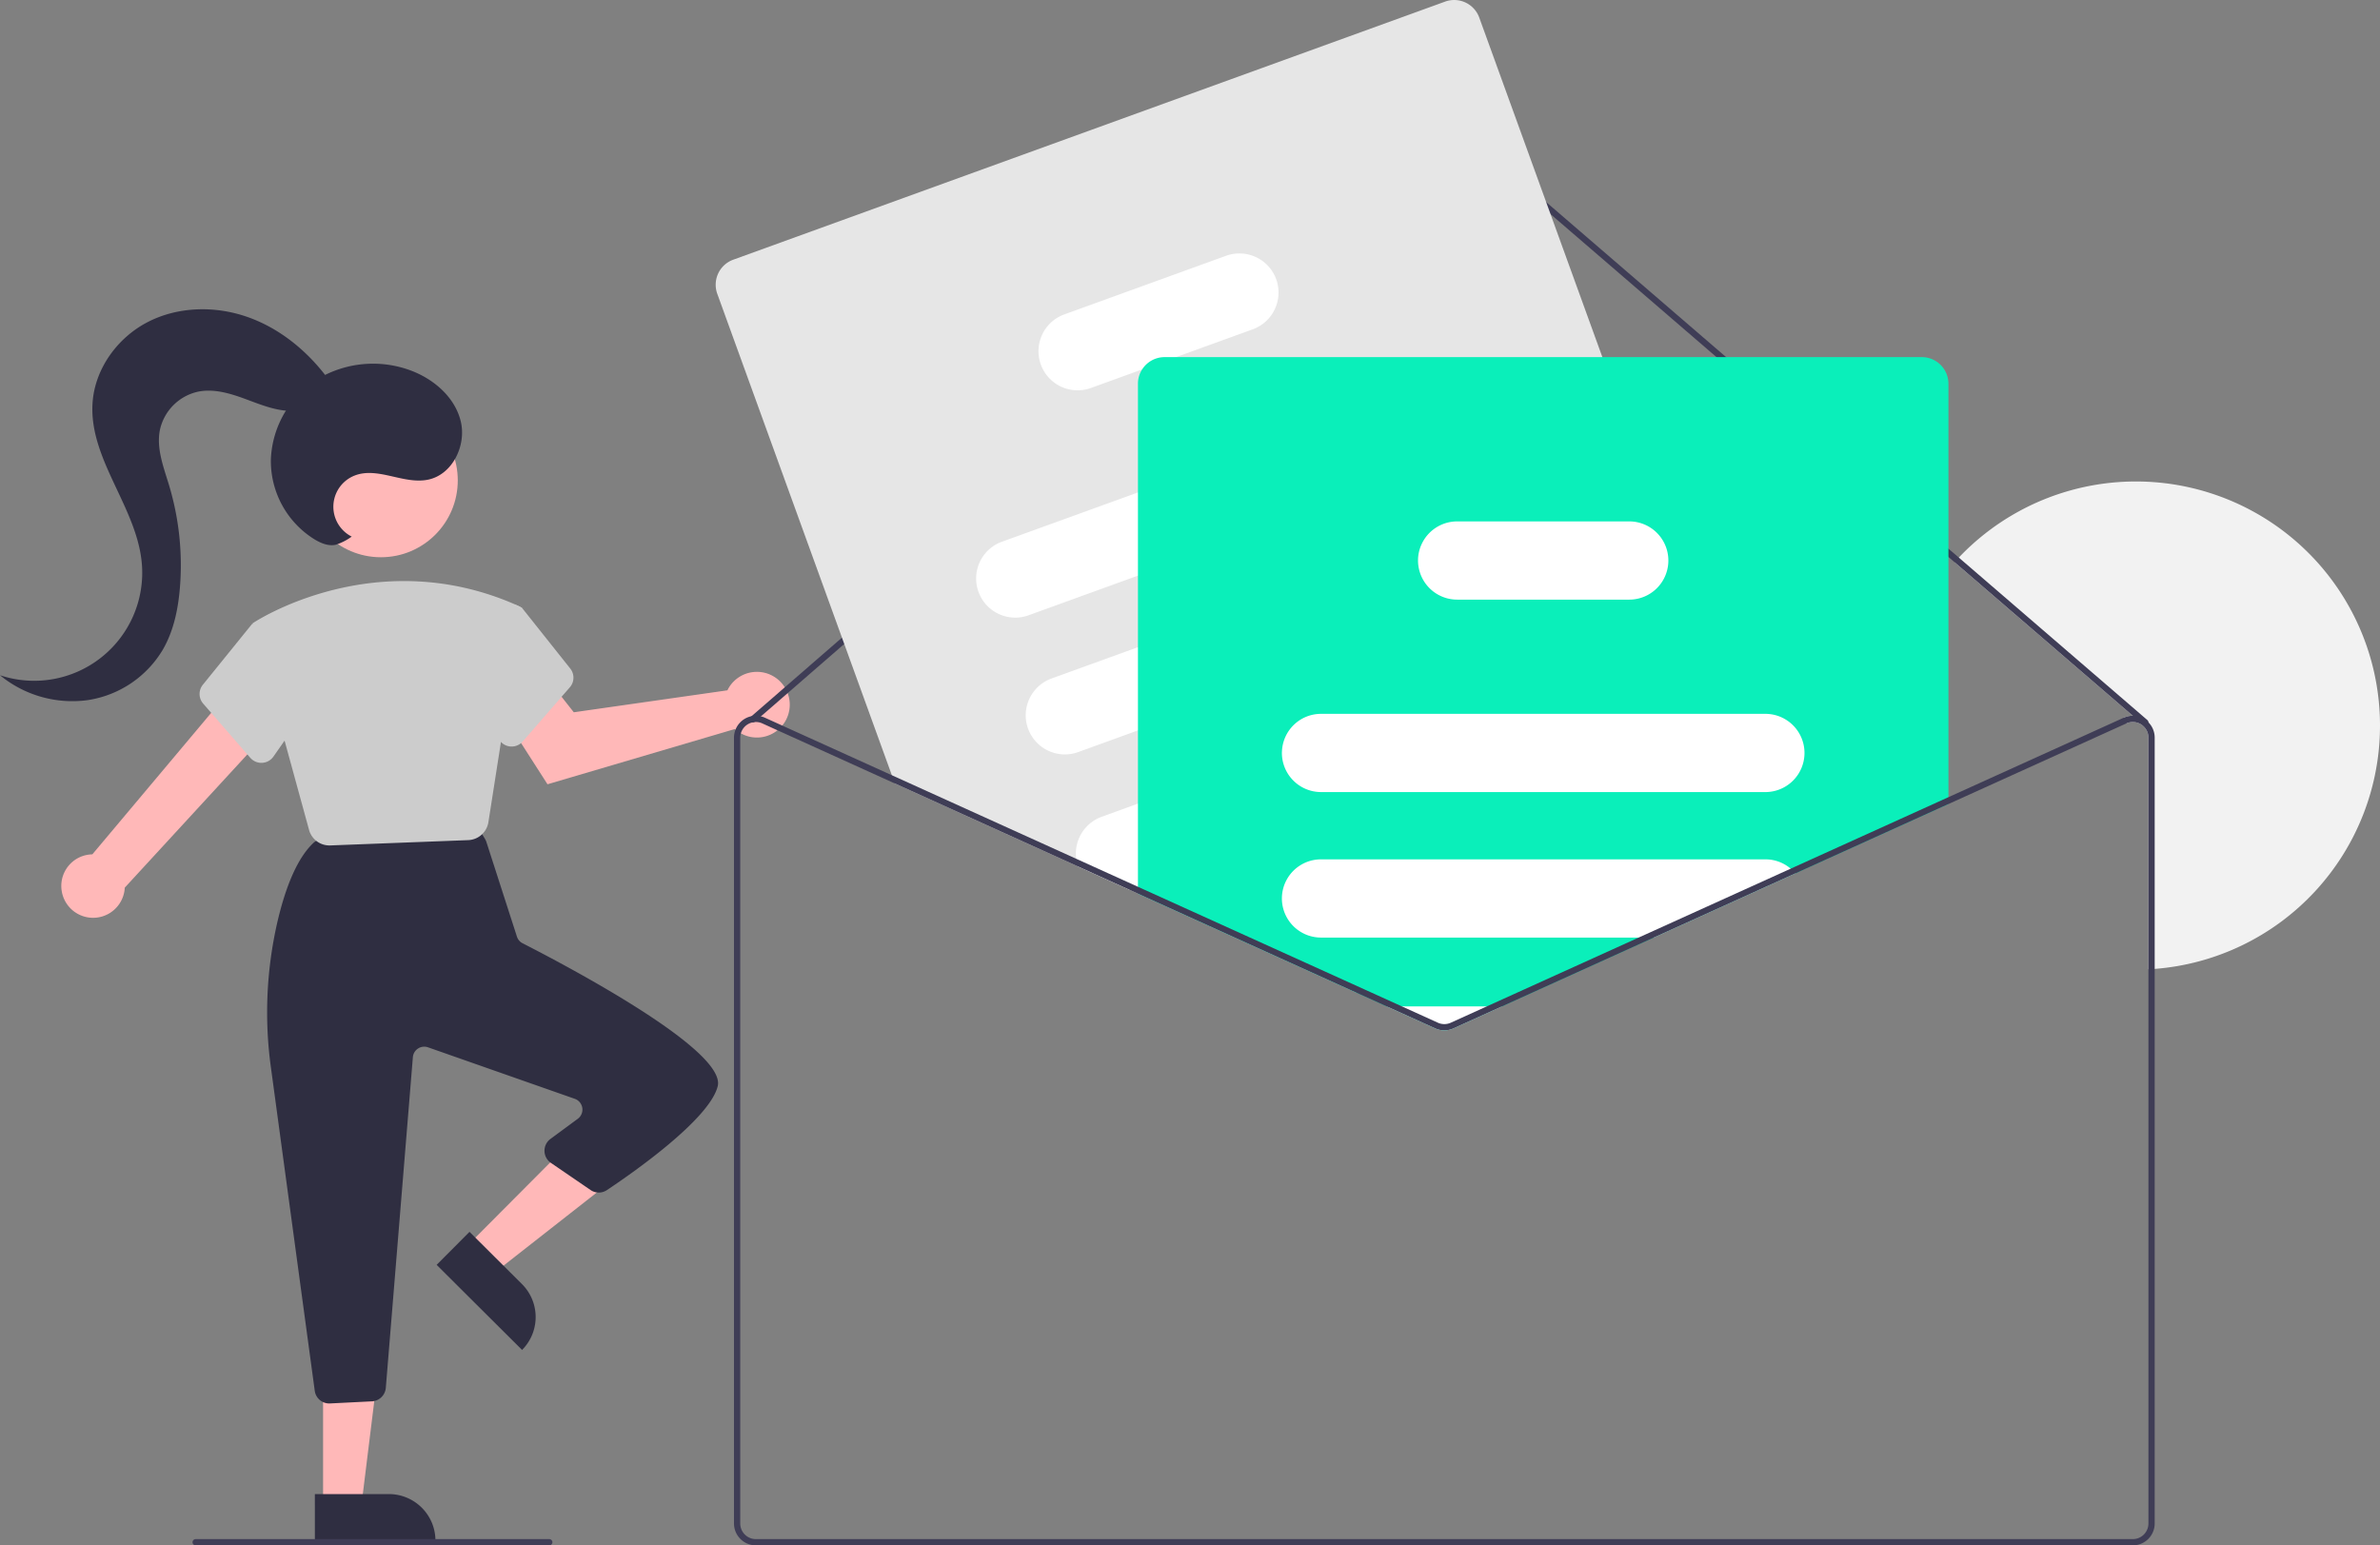 <svg xmlns="http://www.w3.org/2000/svg" data-name="Layer 1" width="760.554" height="493.87"><rect width="100%" height="100%" fill="#808080" stroke="none"/><path d="M760.554 231.87a77.996 77.996 0 0 1-72 77.77c-.66.05-1.33.1-2 .13v-74.03a4.96 4.96 0 0 0-1.84-3.86 1.247 1.247 0 0 0-.22-.18 1.861 1.861 0 0 0-.23-.16 5 5 0 0 0-4.77-.35l-.83-1.82a7.007 7.007 0 0 1 2.89-.63l-56.96-49.07c.44-.5.9-.99 1.36-1.48a78.007 78.007 0 0 1 134.6 53.68Z" fill="#f2f2f2"/><path d="M19.778 285.056a10.087 10.087 0 0 1 9.73-12.023l44.962-53.524 11.225 14.352-45.822 49.813a10.142 10.142 0 0 1-20.095 1.382ZM233.287 219.178a10.527 10.527 0 0 0-.833 1.434l-49.094 7.017-7.455-9.464-15.754 9.384 14.809 23.089 59.875-17.65a10.496 10.496 0 1 0-1.548-13.81ZM149.426 398.009l8.688 8.65 37.5-29.392-12.822-12.767-33.366 33.509z" fill="#ffb8b8"/><path d="m166.836 431.41-27.304-27.188 10.504-10.549 16.755 16.683a14.887 14.887 0 0 1 .045 21.053Z" fill="#2f2e41"/><path fill="#ffb8b8" d="M103.246 480.98h12.26l5.832-47.288h-18.094l.002 47.288z"/><path d="m139.15 492.363-38.53.001-.002-14.886 23.644-.002a14.887 14.887 0 0 1 14.888 14.887ZM100.58 444.457 86.617 341.47a128.95 128.95 0 0 1 2.002-46.716c2.865-12.312 6.737-20.84 11.506-25.347a4.718 4.718 0 0 1 2.743-1.253l46.107-4.802a4.706 4.706 0 0 1 4.51 2.253l1.516 2.526a4.698 4.698 0 0 1 .442.974l9.748 30.22A3.616 3.616 0 0 0 167 301.45c15.348 7.836 65.203 34.288 62.35 45.7-2.681 10.723-27.78 28.11-35.408 33.183a4.66 4.66 0 0 1-5.24-.04l-12.663-8.664a4.693 4.693 0 0 1-.134-7.651l8.733-6.435a3.65 3.65 0 0 0-.957-6.383l-46.899-16.456a3.65 3.65 0 0 0-4.846 3.147l-8.647 105.687a4.705 4.705 0 0 1-4.443 4.304l-13.38.67a4.86 4.86 0 0 1-.243.006 4.663 4.663 0 0 1-4.641-4.062Z" fill="#2f2e41"/><circle cx="121.726" cy="153.524" r="24.561" fill="#ffb8b8"/><path d="m98.754 265.2-18.08-65.965.31-.209c.388-.261 39.357-25.993 84.98-5.257l.828.475-10.713 68.467a6.786 6.786 0 0 1-6.444 5.776l-44.083 1.696a7.879 7.879 0 0 1-.266.005 6.751 6.751 0 0 1-6.532-4.988Z" fill="#ccc"/><path d="m79.987 242.18-15.058-17.316a4.686 4.686 0 0 1-.106-6.032l15.74-19.445 12.084 3.296 6.406 22.421-11.68 16.687a4.665 4.665 0 0 1-3.6 1.995 5.213 5.213 0 0 1-.251.007 4.66 4.66 0 0 1-3.535-1.614ZM163.252 238.572a4.665 4.665 0 0 1-3.6-1.995l-11.68-16.687 5.618-23.602 11.126-3.035 2.076.99 15.41 19.375a4.686 4.686 0 0 1-.106 6.032l-15.057 17.315a4.66 4.66 0 0 1-3.536 1.613c-.083 0-.167-.002-.251-.006Z" fill="#ccc"/><path d="M686.554 230.84a.98.98 0 0 1-.24.68 1 1 0 0 1-1.41.11l-3.35-2.89-56.96-49.07-159.76-137.65a5.02 5.02 0 0 0-6.54.01l-215.14 186.91-1.94 1.68a.966.966 0 0 1-.25.16 1 1 0 0 1-.51.08 1.025 1.025 0 0 1-.65-.33.997.997 0 0 1 .09-1.41l.27-.24 216.82-188.36a7.047 7.047 0 0 1 9.16-.02l159.81 137.69 60.25 51.92a1.016 1.016 0 0 1 .35.73Z" fill="#3f3d56"/><path d="m565.084 260.37-2.63-7.24-9.06-25-19.52-53.83-21.82-60.17L472.704 5.6a8.516 8.516 0 0 0-10.89-5.09L234.303 83a8.512 8.512 0 0 0-5.09 10.89l55.79 153.86.95 2.63 58.56 26.54 16.46 7.46 2.67 1.21 69.69 31.59 2.7-.98 45.71-16.57 68.95-25 9.29-3.37a8.518 8.518 0 0 0 5.1-10.89Z" fill="#e6e6e6"/><path d="M469.683 132.21a12.522 12.522 0 0 0-16.02-7.49l-90.02 32.65-43.47 15.76a12.498 12.498 0 1 0 8.52 23.5l34.95-12.67 98.55-35.73a12.522 12.522 0 0 0 7.49-16.02ZM485.534 175.93a12.522 12.522 0 0 0-16.02-7.49l-15.25 5.53-90.62 32.86-27.62 10.01a12.503 12.503 0 0 0 8.52 23.51l19.1-6.93 114.4-41.48c.26-.09.51-.2.76-.31a12.498 12.498 0 0 0 6.73-15.7ZM501.554 220.11a12.51 12.51 0 0 0-16.01-7.49l-42.77 15.51-33.11 12.01-46.02 16.68-11.6 4.21a12.527 12.527 0 0 0-8.13 13.42 12.365 12.365 0 0 0 .6 2.47l16.46 7.46 2.67-.97h.02l83.51-30.28 46.89-17a12.511 12.511 0 0 0 7.49-16.02ZM407.824 89.23a12.522 12.522 0 0 0-16.02-7.49l-51.7 18.74a12.503 12.503 0 0 0 8.52 23.51l16.36-5.93 10.83-3.93 24.52-8.89a12.511 12.511 0 0 0 7.49-16.01Z" fill="#fff"/><path d="M614.143 114.13h-242a8.502 8.502 0 0 0-7.16 3.93 8.414 8.414 0 0 0-1.34 4.57v162.96l69.69 31.59 9.82 4.45 15.51 7.03a7.02 7.02 0 0 0 5.78 0l15.51-7.03 48.54-22 45.24-20.51 48.91-22.16V122.63a8.505 8.505 0 0 0-8.5-8.5Z" fill="#0aefba"/><path d="M564.143 228.13h-142a12.497 12.497 0 0 0-12.48 12.01 4.01 4.01 0 0 0-.02.49 12.518 12.518 0 0 0 12.5 12.5h142a12.5 12.5 0 0 0 0-25ZM572.234 277.61a12.41 12.41 0 0 0-8.09-2.98h-142a12.5 12.5 0 0 0 0 25h106.35l45.24-20.51a12.583 12.583 0 0 0-1.5-1.51ZM443.154 321.63l15.51 7.03a7.02 7.02 0 0 0 5.78 0l15.51-7.03ZM532.384 174.84a12.506 12.506 0 0 0-11.74-8.21h-55a12.51 12.51 0 0 0-11.38 7.34 12.358 12.358 0 0 0-1.12 5.16 12.518 12.518 0 0 0 12.5 12.5h55a12.499 12.499 0 0 0 11.74-16.79Z" fill="#fff"/><path d="m523.643 299.63-48.54 22-11.49 5.21a5.016 5.016 0 0 1-4.12 0l-11.49-5.21h-4.85l15.51 7.03a7.02 7.02 0 0 0 5.78 0l15.51-7.03 48.54-22Zm0 0-48.54 22-11.49 5.21a5.016 5.016 0 0 1-4.12 0l-11.49-5.21h-4.85l15.51 7.03a7.02 7.02 0 0 0 5.78 0l15.51-7.03 48.54-22Zm0 0-48.54 22-11.49 5.21a5.016 5.016 0 0 1-4.12 0l-11.49-5.21h-4.85l15.51 7.03a7.02 7.02 0 0 0 5.78 0l15.51-7.03 48.54-22Zm162.91-68.79a7.638 7.638 0 0 0-1.21-.98 6.96 6.96 0 0 0-6.68-.49l-106.43 48.24-48.59 22.02-48.54 22-11.49 5.21a5.016 5.016 0 0 1-4.12 0l-11.49-5.21-11.97-5.43-72.37-32.79-.02-.01-19.73-8.95-58.91-26.7-40.56-18.38a6.107 6.107 0 0 0-1.29-.43 6.709 6.709 0 0 0-2.99-.06 7.017 7.017 0 0 0-5.61 6.86v251.13a7.008 7.008 0 0 0 7 7h440a7.008 7.008 0 0 0 7-7V235.74a6.972 6.972 0 0 0-2-4.9Zm0 256.03a5.002 5.002 0 0 1-5 5h-440a5.002 5.002 0 0 1-5-5V235.74a5 5 0 0 1 2.29-4.2 5.168 5.168 0 0 1 1.61-.68 4.51 4.51 0 0 1 .51-.08 3.898 3.898 0 0 1 .59-.04 4.97 4.97 0 0 1 2.06.45l42.34 19.19 58.56 26.54 16.46 7.46 2.67 1.21 69.69 31.59 9.82 4.45 15.51 7.03a7.02 7.02 0 0 0 5.78 0l15.51-7.03 48.54-22 45.24-20.51 105.76-47.93a5 5 0 0 1 4.77.35 1.861 1.861 0 0 1 .23.16 1.247 1.247 0 0 1 .22.18 4.96 4.96 0 0 1 1.84 3.86Zm-162.91-187.24-48.54 22-11.49 5.21a5.016 5.016 0 0 1-4.12 0l-11.49-5.21h-4.85l15.51 7.03a7.02 7.02 0 0 0 5.78 0l15.51-7.03 48.54-22Zm0 0-48.54 22-11.49 5.21a5.016 5.016 0 0 1-4.12 0l-11.49-5.21h-4.85l15.51 7.03a7.02 7.02 0 0 0 5.78 0l15.51-7.03 48.54-22Zm-162.67-15.25 2.67 1.21v-2.18Zm162.67 15.25-48.54 22-11.49 5.21a5.016 5.016 0 0 1-4.12 0l-11.49-5.21h-4.85l15.51 7.03a7.02 7.02 0 0 0 5.78 0l15.51-7.03 48.54-22ZM175.526 493.87h-113a1 1 0 0 1 0-2h113a1 1 0 1 1 0 2Z" fill="#3f3d56"/><path d="M112.388 171.486a10.702 10.702 0 0 1 .99-19.528c7.41-2.86 15.72 2.977 23.489 1.317 7.743-1.654 12.222-10.911 10.374-18.61s-8.575-13.499-15.993-16.268a34.48 34.48 0 0 0-29.741 2.726 31.751 31.751 0 0 0-14.945 25.634 29.437 29.437 0 0 0 14.244 25.79c1.974 1.138 4.273 2.052 6.493 1.54a18.1 18.1 0 0 0 5.089-2.601Z" fill="#2f2e41"/><path d="M104.428 120.524c-6.535-8.668-15.357-15.79-25.623-19.32s-21.997-3.247-31.639 1.742-16.832 14.899-17.582 25.729c-1.25 18.025 14.152 33.346 15.733 51.345A34.526 34.526 0 0 1 0 215.793a36.35 36.35 0 0 0 28.017 7.952 33.786 33.786 0 0 0 24.047-16.182c3.467-6.022 4.89-13.018 5.443-19.945a88.618 88.618 0 0 0-3.468-32.493c-1.727-5.741-4.07-11.65-2.975-17.544A15.966 15.966 0 0 1 63.5 125.128c4.953-.929 10.017.583 14.747 2.323s9.498 3.753 14.536 3.868 10.526-2.19 12.473-6.839Z" fill="#2f2e41"/></svg>